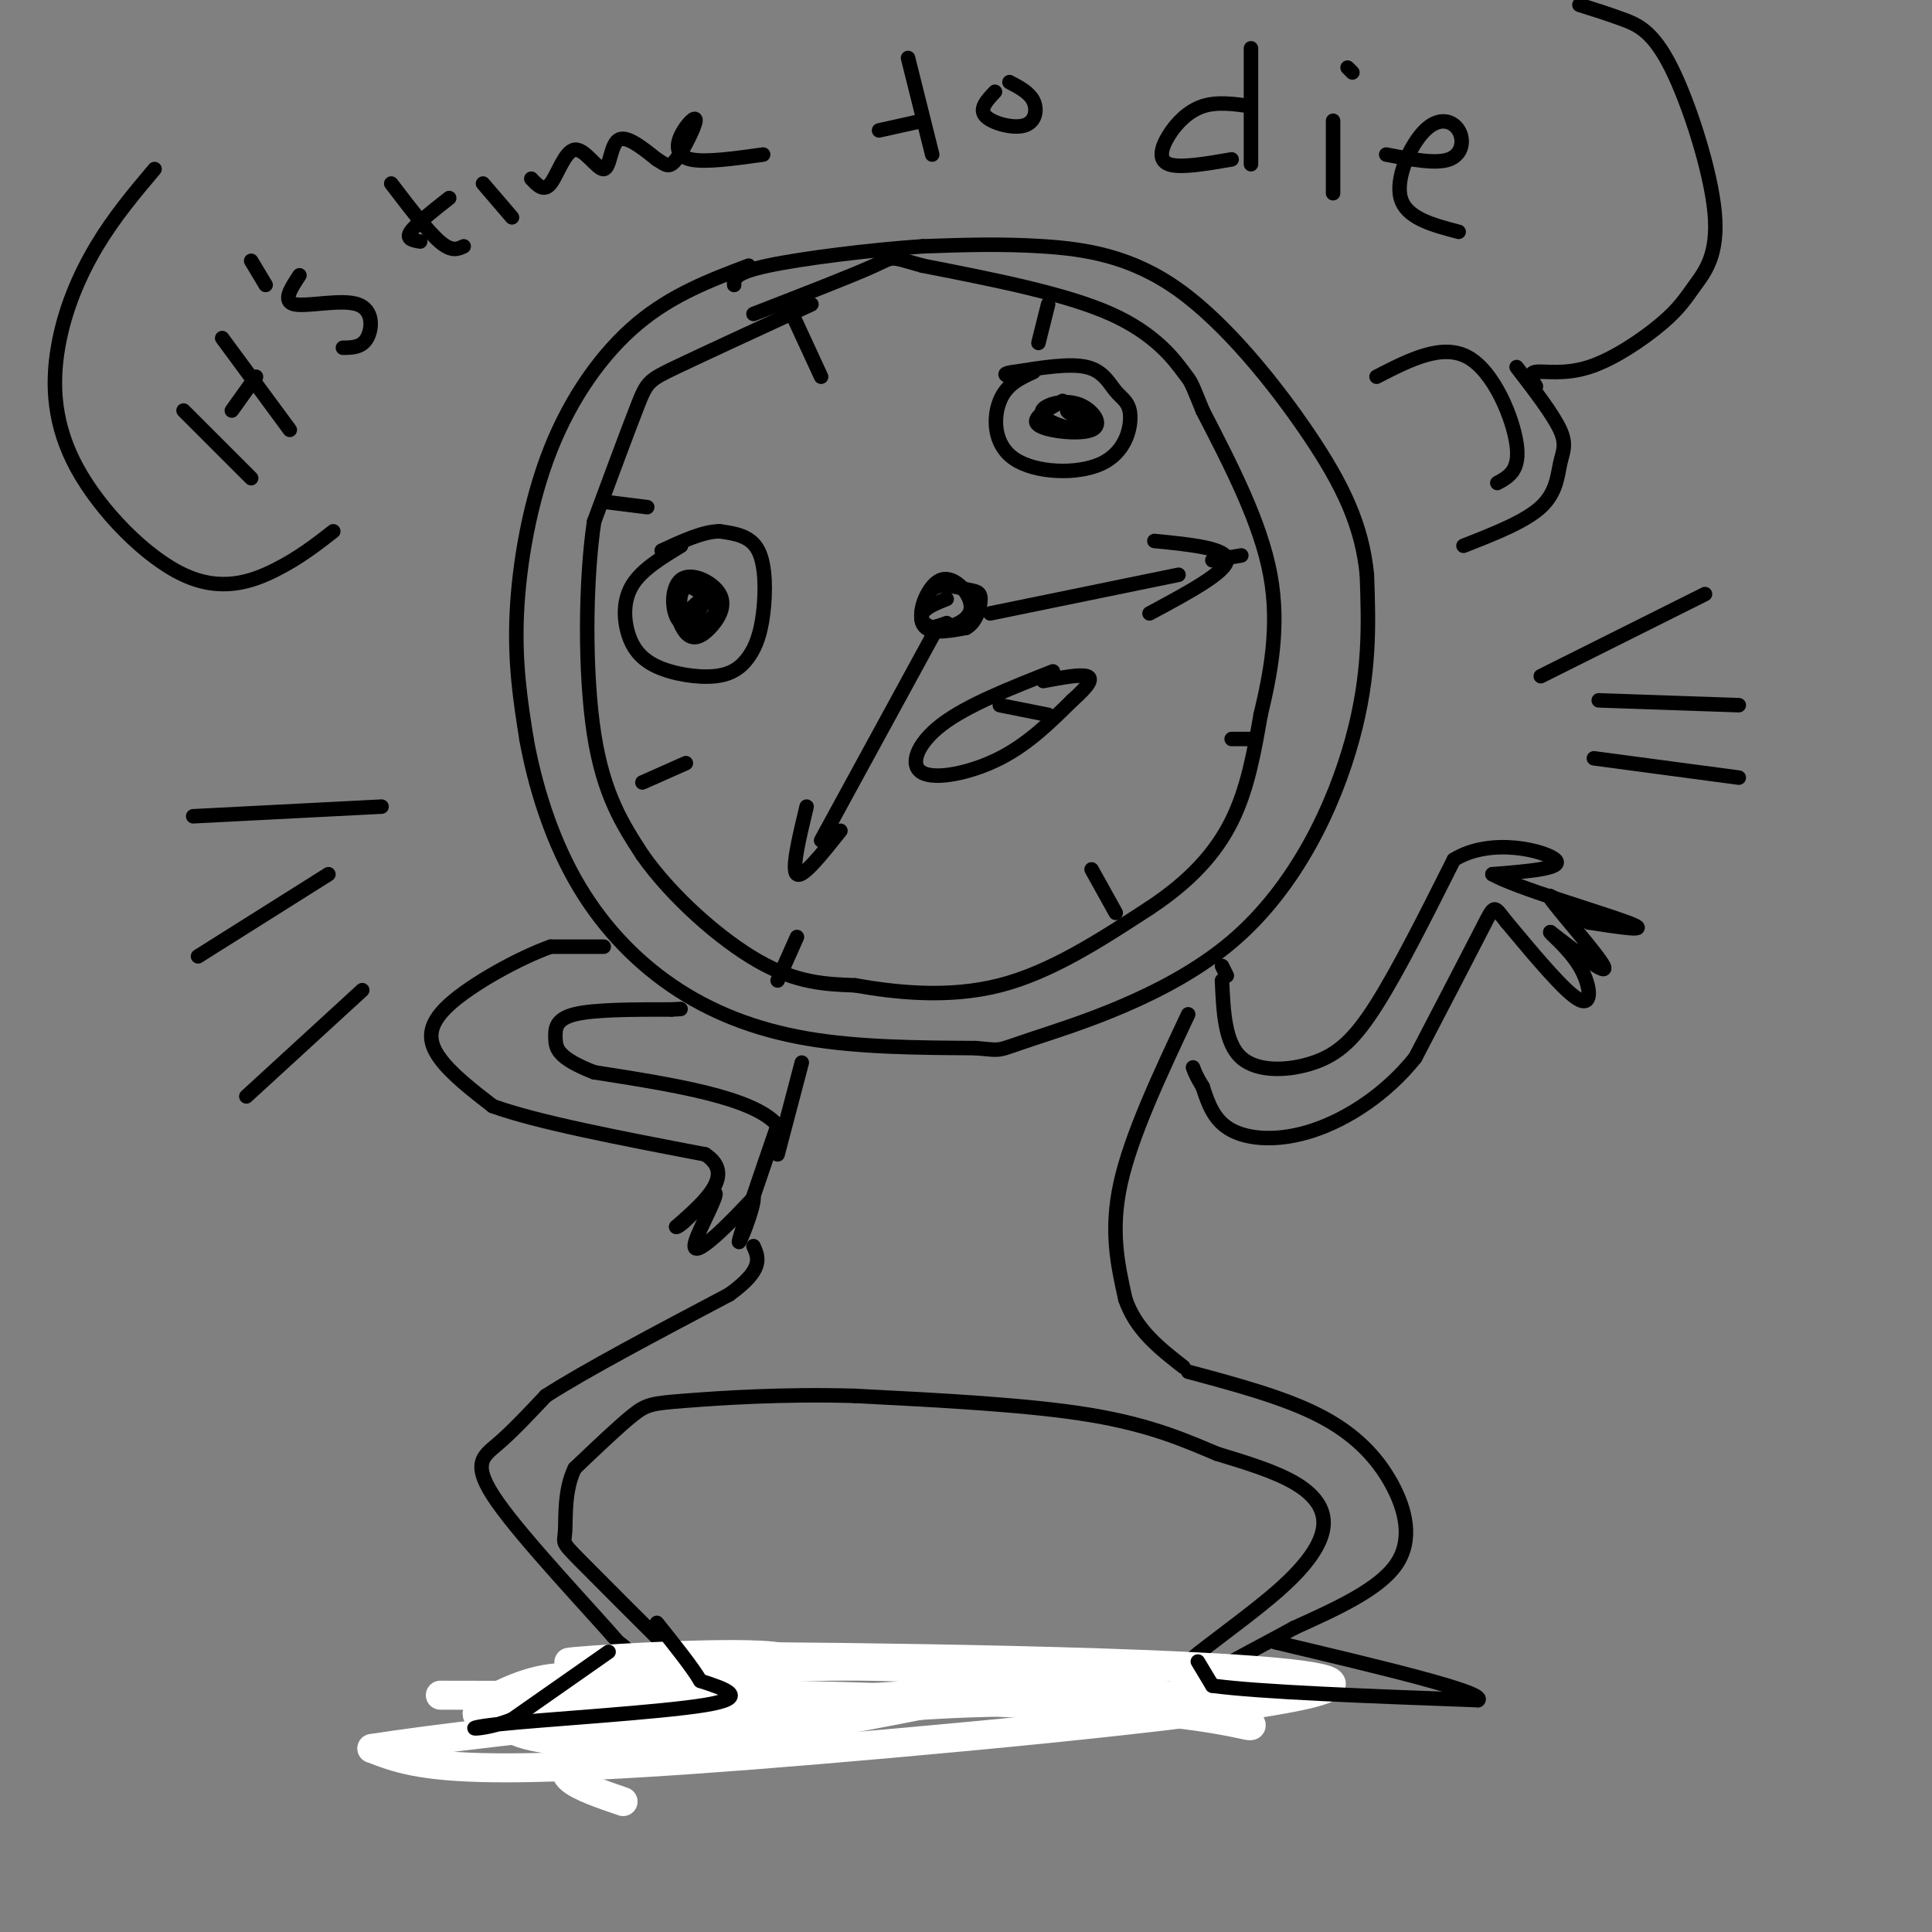 <svg viewBox='0 0 400 400' version='1.1' xmlns='http://www.w3.org/2000/svg' xmlns:xlink='http://www.w3.org/1999/xlink'><rect x="0" y="0" width="400" height="400" fill="#808080" stroke="none"/><g fill='none' stroke='rgb(0,0,0)' stroke-width='3' stroke-linecap='round' stroke-linejoin='round'><path d='M155,55c-7.905,2.988 -15.810,5.976 -23,12c-7.190,6.024 -13.667,15.083 -18,26c-4.333,10.917 -6.524,23.690 -7,34c-0.476,10.310 0.762,18.155 2,26'/><path d='M109,153c1.697,9.426 4.939,19.990 10,29c5.061,9.010 11.939,16.464 20,22c8.061,5.536 17.303,9.153 28,11c10.697,1.847 22.848,1.923 35,2'/><path d='M202,217c6.037,0.507 3.628,0.775 12,-2c8.372,-2.775 27.523,-8.593 41,-20c13.477,-11.407 21.279,-28.402 25,-42c3.721,-13.598 3.360,-23.799 3,-34'/><path d='M283,119c-0.984,-10.153 -4.944,-18.536 -12,-29c-7.056,-10.464 -17.207,-23.010 -27,-30c-9.793,-6.990 -19.226,-8.426 -28,-9c-8.774,-0.574 -16.887,-0.287 -25,0'/><path d='M191,51c-10.689,0.711 -24.911,2.489 -32,4c-7.089,1.511 -7.044,2.756 -7,4'/><path d='M168,63c-11.133,5.133 -22.267,10.267 -28,13c-5.733,2.733 -6.067,3.067 -8,8c-1.933,4.933 -5.467,14.467 -9,24'/><path d='M123,108c-1.844,12.400 -1.956,31.400 0,44c1.956,12.600 5.978,18.800 10,25'/><path d='M133,177c6.000,8.556 16.000,17.444 24,22c8.000,4.556 14.000,4.778 20,5'/><path d='M177,204c8.400,1.489 19.400,2.711 30,0c10.600,-2.711 20.800,-9.356 31,-16'/><path d='M238,188c8.333,-5.511 13.667,-11.289 17,-18c3.333,-6.711 4.667,-14.356 6,-22'/><path d='M261,148c2.000,-8.356 4.000,-18.244 2,-29c-2.000,-10.756 -8.000,-22.378 -14,-34'/><path d='M249,85c-2.643,-6.476 -2.250,-5.667 -4,-8c-1.750,-2.333 -5.643,-7.810 -15,-12c-9.357,-4.190 -24.179,-7.095 -39,-10'/><path d='M191,55c-7.178,-2.000 -5.622,-2.000 -10,0c-4.378,2.000 -14.689,6.000 -25,10'/><path d='M141,113c-4.015,2.440 -8.030,4.879 -10,8c-1.970,3.121 -1.894,6.923 -1,10c0.894,3.077 2.606,5.428 6,7c3.394,1.572 8.470,2.366 12,2c3.530,-0.366 5.513,-1.892 7,-4c1.487,-2.108 2.477,-4.798 3,-9c0.523,-4.202 0.578,-9.915 -1,-13c-1.578,-3.085 -4.789,-3.543 -8,-4'/><path d='M149,110c-3.333,0.000 -7.667,2.000 -12,4'/><path d='M146,122c-2.643,-0.469 -5.286,-0.937 -6,1c-0.714,1.937 0.502,6.281 2,8c1.498,1.719 3.278,0.814 5,-1c1.722,-1.814 3.387,-4.536 2,-7c-1.387,-2.464 -5.825,-4.671 -8,-3c-2.175,1.671 -2.085,7.219 0,9c2.085,1.781 6.167,-0.205 7,-2c0.833,-1.795 -1.584,-3.397 -4,-5'/><path d='M144,122c-1.282,-1.000 -2.488,-1.000 -3,1c-0.512,2.000 -0.330,6.000 1,6c1.330,-0.000 3.809,-4.000 4,-5c0.191,-1.000 -1.904,1.000 -4,3'/><path d='M214,77c-2.806,1.281 -5.611,2.561 -7,6c-1.389,3.439 -1.360,9.035 3,12c4.360,2.965 13.052,3.297 18,1c4.948,-2.297 6.151,-7.224 6,-10c-0.151,-2.776 -1.656,-3.401 -3,-5c-1.344,-1.599 -2.527,-4.171 -6,-5c-3.473,-0.829 -9.237,0.086 -15,1'/><path d='M210,77c-2.667,0.333 -1.833,0.667 -1,1'/><path d='M220,83c-3.367,1.853 -6.734,3.706 -5,5c1.734,1.294 8.570,2.027 11,1c2.430,-1.027 0.455,-3.816 -2,-5c-2.455,-1.184 -5.390,-0.762 -7,0c-1.610,0.762 -1.895,1.864 0,3c1.895,1.136 5.972,2.306 8,2c2.028,-0.306 2.008,-2.087 1,-3c-1.008,-0.913 -3.004,-0.956 -5,-1'/><path d='M221,85c-0.333,0.167 1.333,1.083 3,2'/><path d='M196,124c-2.204,0.874 -4.409,1.749 -5,3c-0.591,1.251 0.430,2.879 3,3c2.570,0.121 6.689,-1.267 7,-4c0.311,-2.733 -3.185,-6.813 -6,-6c-2.815,0.813 -4.947,6.518 -4,9c0.947,2.482 4.974,1.741 9,1'/><path d='M200,130c2.153,-1.113 3.035,-4.395 3,-6c-0.035,-1.605 -0.989,-1.533 -3,-2c-2.011,-0.467 -5.080,-1.472 -7,0c-1.920,1.472 -2.691,5.421 -2,7c0.691,1.579 2.846,0.790 5,0'/><path d='M194,130c0.000,0.000 -24.000,44.000 -24,44'/><path d='M167,167c-1.583,6.583 -3.167,13.167 -2,14c1.167,0.833 5.083,-4.083 9,-9'/><path d='M205,127c0.000,0.000 39.000,-8.000 39,-8'/><path d='M239,112c7.583,0.750 15.167,1.500 15,4c-0.167,2.500 -8.083,6.750 -16,11'/><path d='M218,139c-8.881,3.500 -17.762,7.000 -23,11c-5.238,4.000 -6.833,8.500 -4,10c2.833,1.500 10.095,0.000 16,-3c5.905,-3.000 10.452,-7.500 15,-12'/><path d='M222,145c3.400,-3.022 4.400,-4.578 3,-5c-1.400,-0.422 -5.200,0.289 -9,1'/><path d='M207,146c0.000,0.000 10.000,2.000 10,2'/><path d='M164,65c0.000,0.000 6.000,13.000 6,13'/><path d='M217,63c0.000,0.000 -2.000,8.000 -2,8'/><path d='M126,104c0.000,0.000 8.000,1.000 8,1'/><path d='M133,162c0.000,0.000 9.000,-4.000 9,-4'/><path d='M226,180c0.000,0.000 5.000,9.000 5,9'/><path d='M255,153c0.000,0.000 4.000,0.000 4,0'/><path d='M251,116c0.000,0.000 6.000,-1.000 6,-1'/><path d='M165,194c0.000,0.000 -4.000,9.000 -4,9'/><path d='M253,203c0.286,6.470 0.571,12.940 4,16c3.429,3.060 10.000,2.708 15,1c5.000,-1.708 8.429,-4.774 13,-12c4.571,-7.226 10.286,-18.613 16,-30'/><path d='M301,178c7.733,-4.800 19.067,-1.800 21,0c1.933,1.800 -5.533,2.400 -13,3'/><path d='M309,181c4.556,2.689 22.444,7.911 28,10c5.556,2.089 -1.222,1.044 -8,0'/><path d='M329,191c-3.833,-2.048 -9.417,-7.167 -8,-5c1.417,2.167 9.833,11.619 11,14c1.167,2.381 -4.917,-2.310 -11,-7'/><path d='M321,193c-0.524,-0.107 3.667,3.125 6,7c2.333,3.875 2.810,8.393 0,7c-2.810,-1.393 -8.905,-8.696 -15,-16'/><path d='M312,191c-2.822,-3.467 -2.378,-4.133 -5,1c-2.622,5.133 -8.311,16.067 -14,27'/><path d='M293,219c-5.976,7.464 -13.917,12.625 -21,15c-7.083,2.375 -13.310,1.964 -17,0c-3.690,-1.964 -4.845,-5.482 -6,-9'/><path d='M249,225c-1.333,-2.167 -1.667,-3.083 -2,-4'/><path d='M254,202c0.000,0.000 -1.000,-2.000 -1,-2'/><path d='M125,196c0.000,0.000 -11.000,0.000 -11,0'/><path d='M114,196c-6.202,2.179 -16.208,7.625 -21,12c-4.792,4.375 -4.369,7.679 -2,11c2.369,3.321 6.685,6.661 11,10'/><path d='M102,229c9.167,3.333 26.583,6.667 44,10'/><path d='M146,239c6.333,4.167 0.167,9.583 -6,15'/><path d='M140,254c1.164,0.139 7.075,-7.014 8,-7c0.925,0.014 -3.136,7.196 -4,10c-0.864,2.804 1.467,1.230 4,-1c2.533,-2.230 5.266,-5.115 8,-8'/><path d='M156,248c0.222,1.822 -3.222,10.378 -3,9c0.222,-1.378 4.111,-12.689 8,-24'/><path d='M161,233c-5.000,-5.833 -21.500,-8.417 -38,-11'/><path d='M123,222c-7.690,-3.000 -7.917,-5.000 -8,-7c-0.083,-2.000 -0.024,-4.000 4,-5c4.024,-1.000 12.012,-1.000 20,-1'/><path d='M139,209c3.333,-0.167 1.667,-0.083 0,0'/><path d='M166,220c0.000,0.000 -5.000,19.000 -5,19'/><path d='M246,210c-5.917,12.583 -11.833,25.167 -14,35c-2.167,9.833 -0.583,16.917 1,24'/><path d='M233,269c2.167,6.333 7.083,10.167 12,14'/><path d='M246,284c9.869,2.649 19.738,5.298 27,9c7.262,3.702 11.917,8.458 15,14c3.083,5.542 4.595,11.869 1,17c-3.595,5.131 -12.298,9.065 -21,13'/><path d='M268,337c-8.733,4.822 -20.067,10.378 -22,13c-1.933,2.622 5.533,2.311 13,2'/><path d='M259,352c3.756,0.124 6.646,-0.565 6,0c-0.646,0.565 -4.828,2.383 -11,3c-6.172,0.617 -14.335,0.033 -16,-2c-1.665,-2.033 3.167,-5.517 8,-9'/><path d='M246,344c4.951,-4.126 13.327,-9.941 19,-15c5.673,-5.059 8.643,-9.362 9,-13c0.357,-3.638 -1.898,-6.611 -6,-9c-4.102,-2.389 -10.051,-4.195 -16,-6'/><path d='M252,301c-6.089,-2.533 -13.311,-5.867 -26,-8c-12.689,-2.133 -30.844,-3.067 -49,-4'/><path d='M177,289c-14.988,-0.440 -27.958,0.458 -35,1c-7.042,0.542 -8.155,0.726 -11,3c-2.845,2.274 -7.423,6.637 -12,11'/><path d='M119,304c-2.238,4.536 -1.833,10.375 -2,13c-0.167,2.625 -0.905,2.036 3,6c3.905,3.964 12.452,12.482 21,21'/><path d='M141,344c5.869,4.726 10.042,6.042 8,7c-2.042,0.958 -10.298,1.560 -16,1c-5.702,-0.560 -8.851,-2.280 -12,-4'/><path d='M121,348c-3.202,-0.429 -5.208,0.500 -3,0c2.208,-0.500 8.631,-2.429 11,-4c2.369,-1.571 0.685,-2.786 -1,-4'/><path d='M128,340c-5.690,-6.583 -19.417,-21.042 -25,-29c-5.583,-7.958 -3.024,-9.417 0,-12c3.024,-2.583 6.512,-6.292 10,-10'/><path d='M113,289c8.000,-5.167 23.000,-13.083 38,-21'/><path d='M151,268c7.167,-5.167 6.083,-7.583 5,-10'/><path d='M38,85c0.000,0.000 14.000,14.000 14,14'/><path d='M46,70c0.000,0.000 14.000,19.000 14,19'/><path d='M48,85c0.000,0.000 5.000,-7.000 5,-7'/><path d='M52,54c0.000,0.000 3.000,5.000 3,5'/><path d='M62,57c-1.804,2.732 -3.607,5.464 -1,6c2.607,0.536 9.625,-1.125 13,0c3.375,1.125 3.107,5.036 2,7c-1.107,1.964 -3.054,1.982 -5,2'/><path d='M81,38c3.750,4.917 7.500,9.833 10,12c2.500,2.167 3.750,1.583 5,1'/><path d='M87,50c-1.500,-0.250 -3.000,-0.500 -2,-2c1.000,-1.500 4.500,-4.250 8,-7'/><path d='M100,38c0.000,0.000 6.000,7.000 6,7'/><path d='M110,37c1.295,1.391 2.590,2.781 4,1c1.410,-1.781 2.935,-6.735 5,-7c2.065,-0.265 4.671,4.159 6,4c1.329,-0.159 1.380,-4.903 3,-6c1.620,-1.097 4.810,1.451 8,4'/><path d='M136,33c1.856,1.131 2.497,1.958 4,0c1.503,-1.958 3.867,-6.700 4,-8c0.133,-1.300 -1.964,0.842 -3,3c-1.036,2.158 -1.010,4.331 2,5c3.010,0.669 9.005,-0.165 15,-1'/><path d='M188,12c0.000,0.000 5.000,20.000 5,20'/><path d='M182,27c0.000,0.000 9.000,-2.000 9,-2'/><path d='M206,19c-1.661,1.762 -3.321,3.524 -2,5c1.321,1.476 5.625,2.667 8,2c2.375,-0.667 2.821,-3.190 2,-5c-0.821,-1.810 -2.911,-2.905 -5,-4'/><path d='M259,22c-3.512,-0.494 -7.024,-0.988 -10,0c-2.976,0.988 -5.417,3.458 -7,6c-1.583,2.542 -2.310,5.155 0,6c2.310,0.845 7.655,-0.077 13,-1'/><path d='M259,10c0.000,0.000 0.000,24.000 0,24'/><path d='M276,25c0.000,0.000 0.000,15.000 0,15'/><path d='M287,32c5.115,1.002 10.230,2.003 13,1c2.770,-1.003 3.196,-4.011 2,-6c-1.196,-1.989 -4.014,-2.959 -7,0c-2.986,2.959 -6.139,9.845 -5,14c1.139,4.155 6.569,5.577 12,7'/><path d='M279,14c0.000,0.000 1.000,1.000 1,1'/><path d='M303,113c6.363,-2.494 12.726,-4.988 16,-8c3.274,-3.012 3.458,-6.542 4,-9c0.542,-2.458 1.440,-3.845 0,-7c-1.440,-3.155 -5.220,-8.077 -9,-13'/><path d='M318,80c-0.835,-1.379 -1.670,-2.759 0,-3c1.670,-0.241 5.843,0.656 11,-1c5.157,-1.656 11.296,-5.864 15,-9c3.704,-3.136 4.973,-5.199 7,-8c2.027,-2.801 4.811,-6.338 4,-15c-0.811,-8.662 -5.218,-22.447 -9,-30c-3.782,-7.553 -6.938,-8.872 -10,-10c-3.062,-1.128 -6.031,-2.064 -9,-3'/><path d='M32,35c-4.188,4.965 -8.375,9.931 -12,16c-3.625,6.069 -6.687,13.242 -8,21c-1.313,7.758 -0.878,16.100 4,25c4.878,8.900 14.198,18.358 22,22c7.802,3.642 14.086,1.469 19,-1c4.914,-2.469 8.457,-5.235 12,-8'/><path d='M285,78c6.822,-3.511 13.644,-7.022 19,-4c5.356,3.022 9.244,12.578 10,18c0.756,5.422 -1.622,6.711 -4,8'/></g>
<g fill='none' stroke='rgb(255,255,255)' stroke-width='6' stroke-linecap='round' stroke-linejoin='round'><path d='M124,348c-4.537,-0.735 -9.075,-1.470 -16,1c-6.925,2.470 -16.238,8.147 -1,7c15.238,-1.147 55.026,-9.116 56,-12c0.974,-2.884 -36.864,-0.681 -44,0c-7.136,0.681 16.432,-0.159 40,-1'/><path d='M159,343c36.746,0.282 108.612,1.488 116,5c7.388,3.512 -49.703,9.330 -91,13c-41.297,3.670 -66.799,5.191 -82,5c-15.201,-0.191 -20.100,-2.096 -25,-4'/><path d='M77,362c24.051,-3.818 96.679,-11.363 136,-12c39.321,-0.637 45.333,5.633 46,7c0.667,1.367 -4.013,-2.171 -37,-4c-32.987,-1.829 -94.282,-1.951 -118,-2c-23.718,-0.049 -9.859,-0.024 4,0'/><path d='M108,351c12.702,-1.880 42.457,-6.579 73,-6c30.543,0.579 61.873,6.435 73,8c11.127,1.565 2.051,-1.161 -3,-4c-5.051,-2.839 -6.075,-5.792 -24,-3c-17.925,2.792 -52.749,11.329 -79,14c-26.251,2.671 -43.929,-0.522 -42,-3c1.929,-2.478 23.464,-4.239 45,-6'/><path d='M151,351c23.453,-0.348 59.585,1.783 70,2c10.415,0.217 -4.888,-1.480 -29,0c-24.112,1.480 -57.032,6.137 -69,10c-11.968,3.863 -2.984,6.931 6,10'/></g>
<g fill='none' stroke='rgb(0,0,0)' stroke-width='3' stroke-linecap='round' stroke-linejoin='round'><path d='M126,342c0.000,0.000 -20.000,14.000 -20,14'/><path d='M106,356c-6.345,2.571 -12.208,2.000 -3,1c9.208,-1.000 33.488,-2.429 43,-4c9.512,-1.571 4.256,-3.286 -1,-5'/><path d='M145,348c-1.667,-2.833 -5.333,-7.417 -9,-12'/><path d='M248,344c0.000,0.000 3.000,5.000 3,5'/><path d='M251,349c9.667,1.333 32.333,2.167 55,3'/><path d='M306,352c2.167,-1.500 -19.917,-6.750 -42,-12'/><path d='M319,140c0.000,0.000 34.000,-17.000 34,-17'/><path d='M331,145c0.000,0.000 29.000,1.000 29,1'/><path d='M330,157c0.000,0.000 30.000,4.000 30,4'/><path d='M79,167c0.000,0.000 -39.000,2.000 -39,2'/><path d='M68,181c0.000,0.000 -27.000,17.000 -27,17'/><path d='M75,205c0.000,0.000 -24.000,22.000 -24,22'/></g>
</svg>
